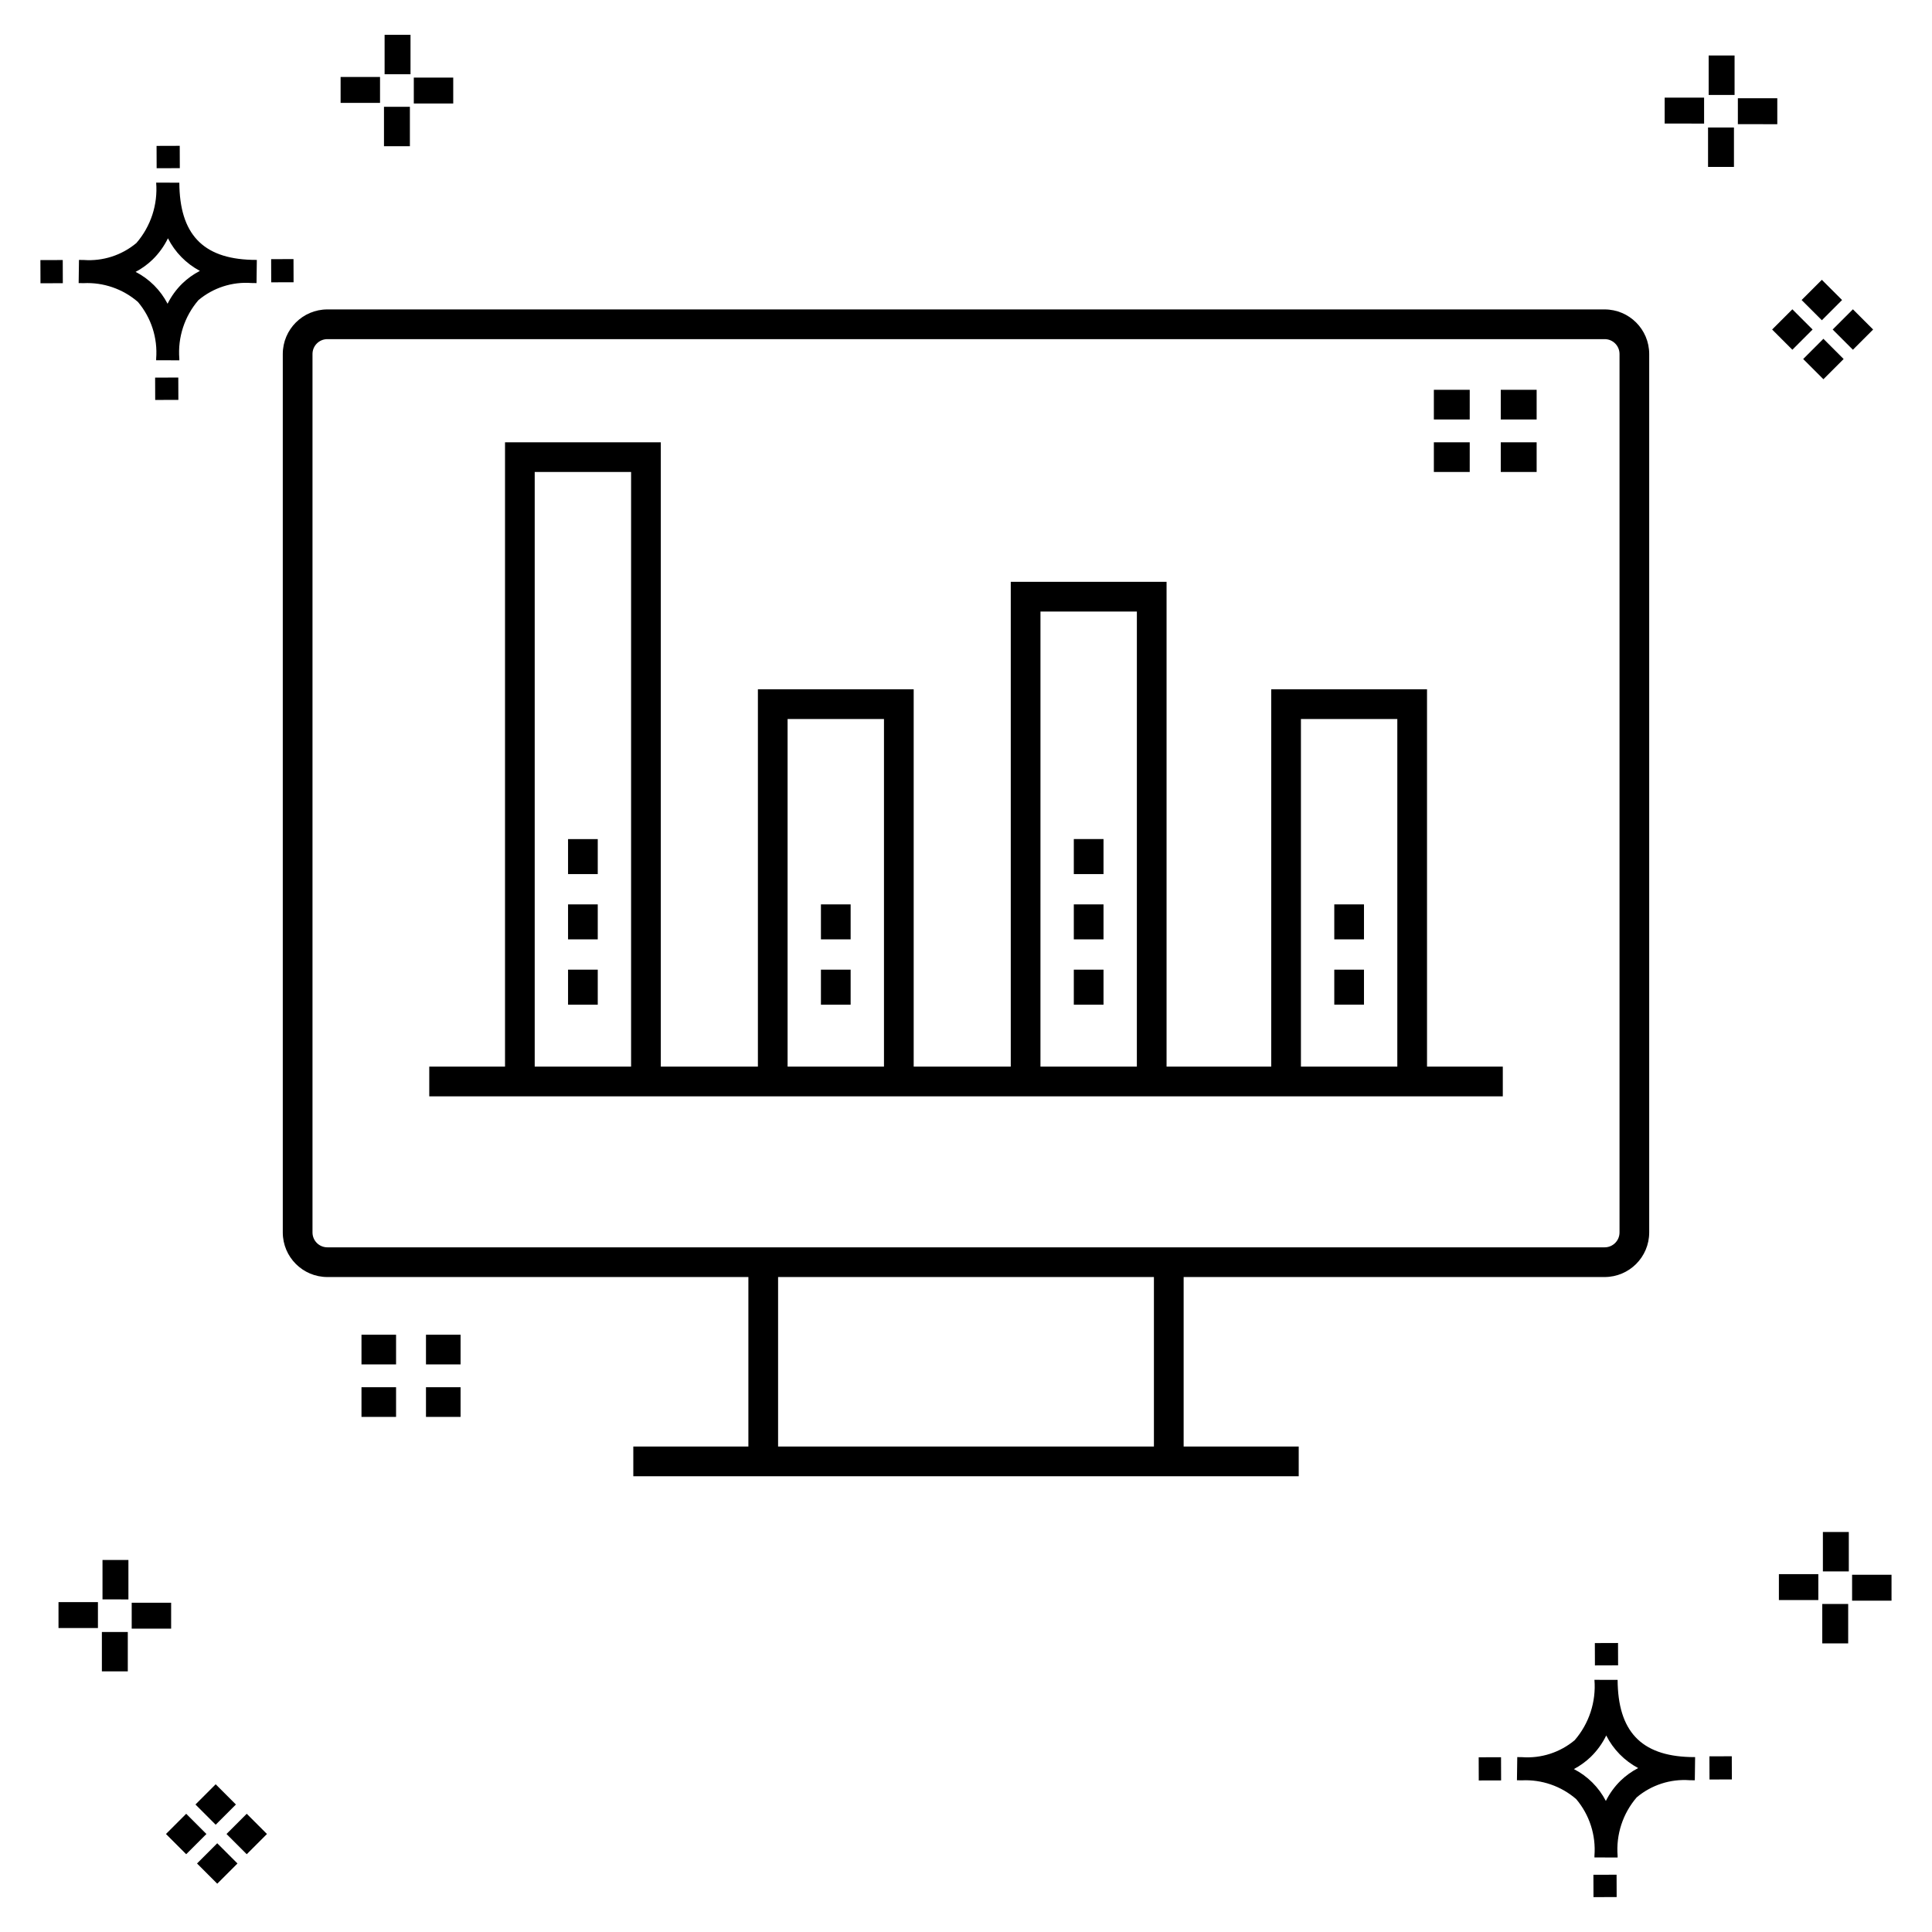 <?xml version="1.0" encoding="UTF-8"?>
<!-- The Best Svg Icon site in the world: iconSvg.co, Visit us! https://iconsvg.co -->
<svg fill="#000000" width="800px" height="800px" version="1.1" viewBox="144 144 512 512" xmlns="http://www.w3.org/2000/svg">
 <g>
  <path d="m191.25 244.05 0.02 5.922-6.141 0.02-0.02-5.922zm19.43-31.188c0.43 0.023 0.914 0.008 1.383 0.02l-0.082 6.141c-0.441 0.008-0.914-0.004-1.363-0.02-5.094-0.375-10.129 1.258-14.035 4.543-3.688 4.285-5.508 9.867-5.059 15.504v0.441l-6.141-0.016v-0.438c0.43-5.449-1.309-10.848-4.836-15.023-3.984-3.449-9.145-5.231-14.406-4.973h-0.004c-0.426 0-0.855-0.008-1.293-0.02l0.086-6.141c0.434 0 0.863 0.008 1.285 0.02h0.004c5.051 0.367 10.043-1.246 13.926-4.496 3.816-4.414 5.707-10.18 5.238-16l6.141 0.008c0.07 13.547 6.168 20.074 19.156 20.449zm-13.707 2.922v0.004c-3.644-1.938-6.602-4.953-8.465-8.637-1.027 2.113-2.418 4.035-4.102 5.672-1.332 1.281-2.836 2.367-4.469 3.227 3.633 1.871 6.594 4.824 8.473 8.449 0.988-1.988 2.301-3.797 3.887-5.352 1.387-1.344 2.961-2.473 4.676-3.359zm-42.266-2.856 0.02 6.141 5.922-0.016-0.02-6.141zm67.074-0.266-5.926 0.016 0.02 6.141 5.926-0.016zm-30.129-24.098-0.02-5.922-6.141 0.02 0.02 5.922zm435.57 45.219 5.359 5.359-5.359 5.359-5.359-5.359zm7.816-7.816 5.359 5.359-5.359 5.359-5.359-5.359zm-16.043 0 5.359 5.359-5.359 5.359-5.359-5.359zm7.816-7.816 5.359 5.359-5.359 5.359-5.359-5.359zm-11.809-41.238-10.449-0.004v-6.867h10.449zm-19.398-0.164-10.449-0.004v-6.867h10.449zm7.914 11.484h-6.867v-10.438h6.867zm0.164-19.07-6.867-0.004v-10.449h6.867zm-339.57 2.266-10.449-0.004v-6.867h10.449zm-19.398-0.164-10.449-0.004v-6.867h10.449zm7.914 11.484h-6.867v-10.441h6.867zm0.164-19.07h-6.867v-10.453h6.867zm313.48 477.16 0.02 5.922 6.141-0.02-0.02-5.922zm25.57-31.203c0.43 0.023 0.914 0.008 1.383 0.02l-0.082 6.141c-0.441 0.008-0.914-0.004-1.363-0.02-5.09-0.375-10.129 1.254-14.031 4.539-3.691 4.285-5.512 9.867-5.062 15.504v0.441l-6.141-0.016v-0.438c0.43-5.449-1.309-10.848-4.836-15.023-3.984-3.449-9.141-5.231-14.406-4.973h-0.004c-0.426 0-0.855-0.008-1.293-0.02l0.086-6.141c0.434 0 0.863 0.008 1.285 0.02h0.004c5.051 0.367 10.043-1.246 13.926-4.496 3.82-4.414 5.707-10.18 5.238-16l6.141 0.008c0.07 13.551 6.168 20.078 19.156 20.453zm-13.707 2.922c-3.644-1.938-6.602-4.953-8.465-8.637-1.027 2.117-2.418 4.035-4.102 5.676-1.332 1.277-2.836 2.363-4.469 3.227 3.633 1.867 6.594 4.82 8.473 8.449 0.988-1.988 2.305-3.797 3.887-5.356 1.387-1.34 2.961-2.473 4.676-3.359zm-42.266-2.856 0.02 6.141 5.922-0.016-0.02-6.141zm67.074-0.27-5.926 0.016 0.02 6.141 5.926-0.016zm-30.129-24.098-0.02-5.922-6.141 0.02 0.02 5.922zm72.461-17.141h-10.449v-6.867h10.449zm-19.398-0.164h-10.449v-6.867h10.449zm7.914 11.484h-6.867v-10.438h6.867zm0.164-19.07h-6.867v-10.449h6.867zm-432.38 72.043 5.359 5.359-5.359 5.359-5.359-5.359zm7.816-7.816 5.359 5.359-5.359 5.359-5.359-5.359zm-16.043 0 5.359 5.359-5.359 5.359-5.359-5.359zm7.816-7.816 5.359 5.359-5.359 5.359-5.359-5.359zm-11.809-41.238-10.449-0.004v-6.867h10.449zm-19.398-0.164-10.449-0.004v-6.867h10.449zm7.914 11.484-6.867-0.008v-10.434h6.867zm0.164-19.07-6.867-0.008v-10.445h6.867z"/>
  <path d="m569.25 226h-338.5c-6.519 0.008-11.801 5.289-11.809 11.809v232.81c0.008 6.516 5.289 11.801 11.809 11.809h111.58v44.922h-30.496v7.871h176.34v-7.871h-30.496v-44.922h111.57c6.519-0.008 11.801-5.293 11.809-11.809v-232.81c-0.008-6.519-5.289-11.801-11.809-11.809zm-119.45 301.35h-99.598v-44.922h99.598zm123.39-56.73c-0.004 2.172-1.762 3.934-3.938 3.934h-338.5c-2.172 0-3.934-1.762-3.938-3.934v-232.81c0.004-2.176 1.766-3.938 3.938-3.938h338.5c2.176 0 3.934 1.762 3.938 3.938zm-51.016-143.95h-41.285v100h-27.738v-128.49h-41.289v128.49h-25.727v-100h-41.285v100h-25.73v-165.46h-41.285v165.46h-20.078v7.871h284.5v-7.871h-20.082zm-236.47 100v-157.59h25.543v157.59zm67.016 0v-92.129h25.543v92.129zm67.012 0 0.004-120.61h25.547l-0.004 120.61zm69.027 0v-92.129h25.543v92.129zm-194.22-25.699h7.871v9.277h-7.871zm0-17.305h7.871v9.281h-7.871zm0-17.301h7.871v9.277h-7.871zm67.016 34.605h7.871v9.277h-7.871zm0-17.305h7.871v9.281h-7.871zm67.016 17.305h7.871v9.277h-7.871zm0-17.305h7.871v9.281h-7.871zm0-17.301h7.871v9.277h-7.871zm69.027 34.605h7.871v9.277h-7.871zm0-17.305h7.871v9.281h-7.871zm-240.71 127.96h9.168v7.871h-9.168zm-17.09 0h9.164v7.871h-9.164zm17.09-13.914h9.168v7.871h-9.168zm-17.09 0h9.164v7.871h-9.164zm301.92-236.5h9.508v7.871h-9.508zm-8.227 7.871h-9.504v-7.871h9.508zm8.227-21.785h9.508v7.871h-9.508zm-8.227 7.871h-9.504v-7.871h9.508z"/>
 </g>
</svg>